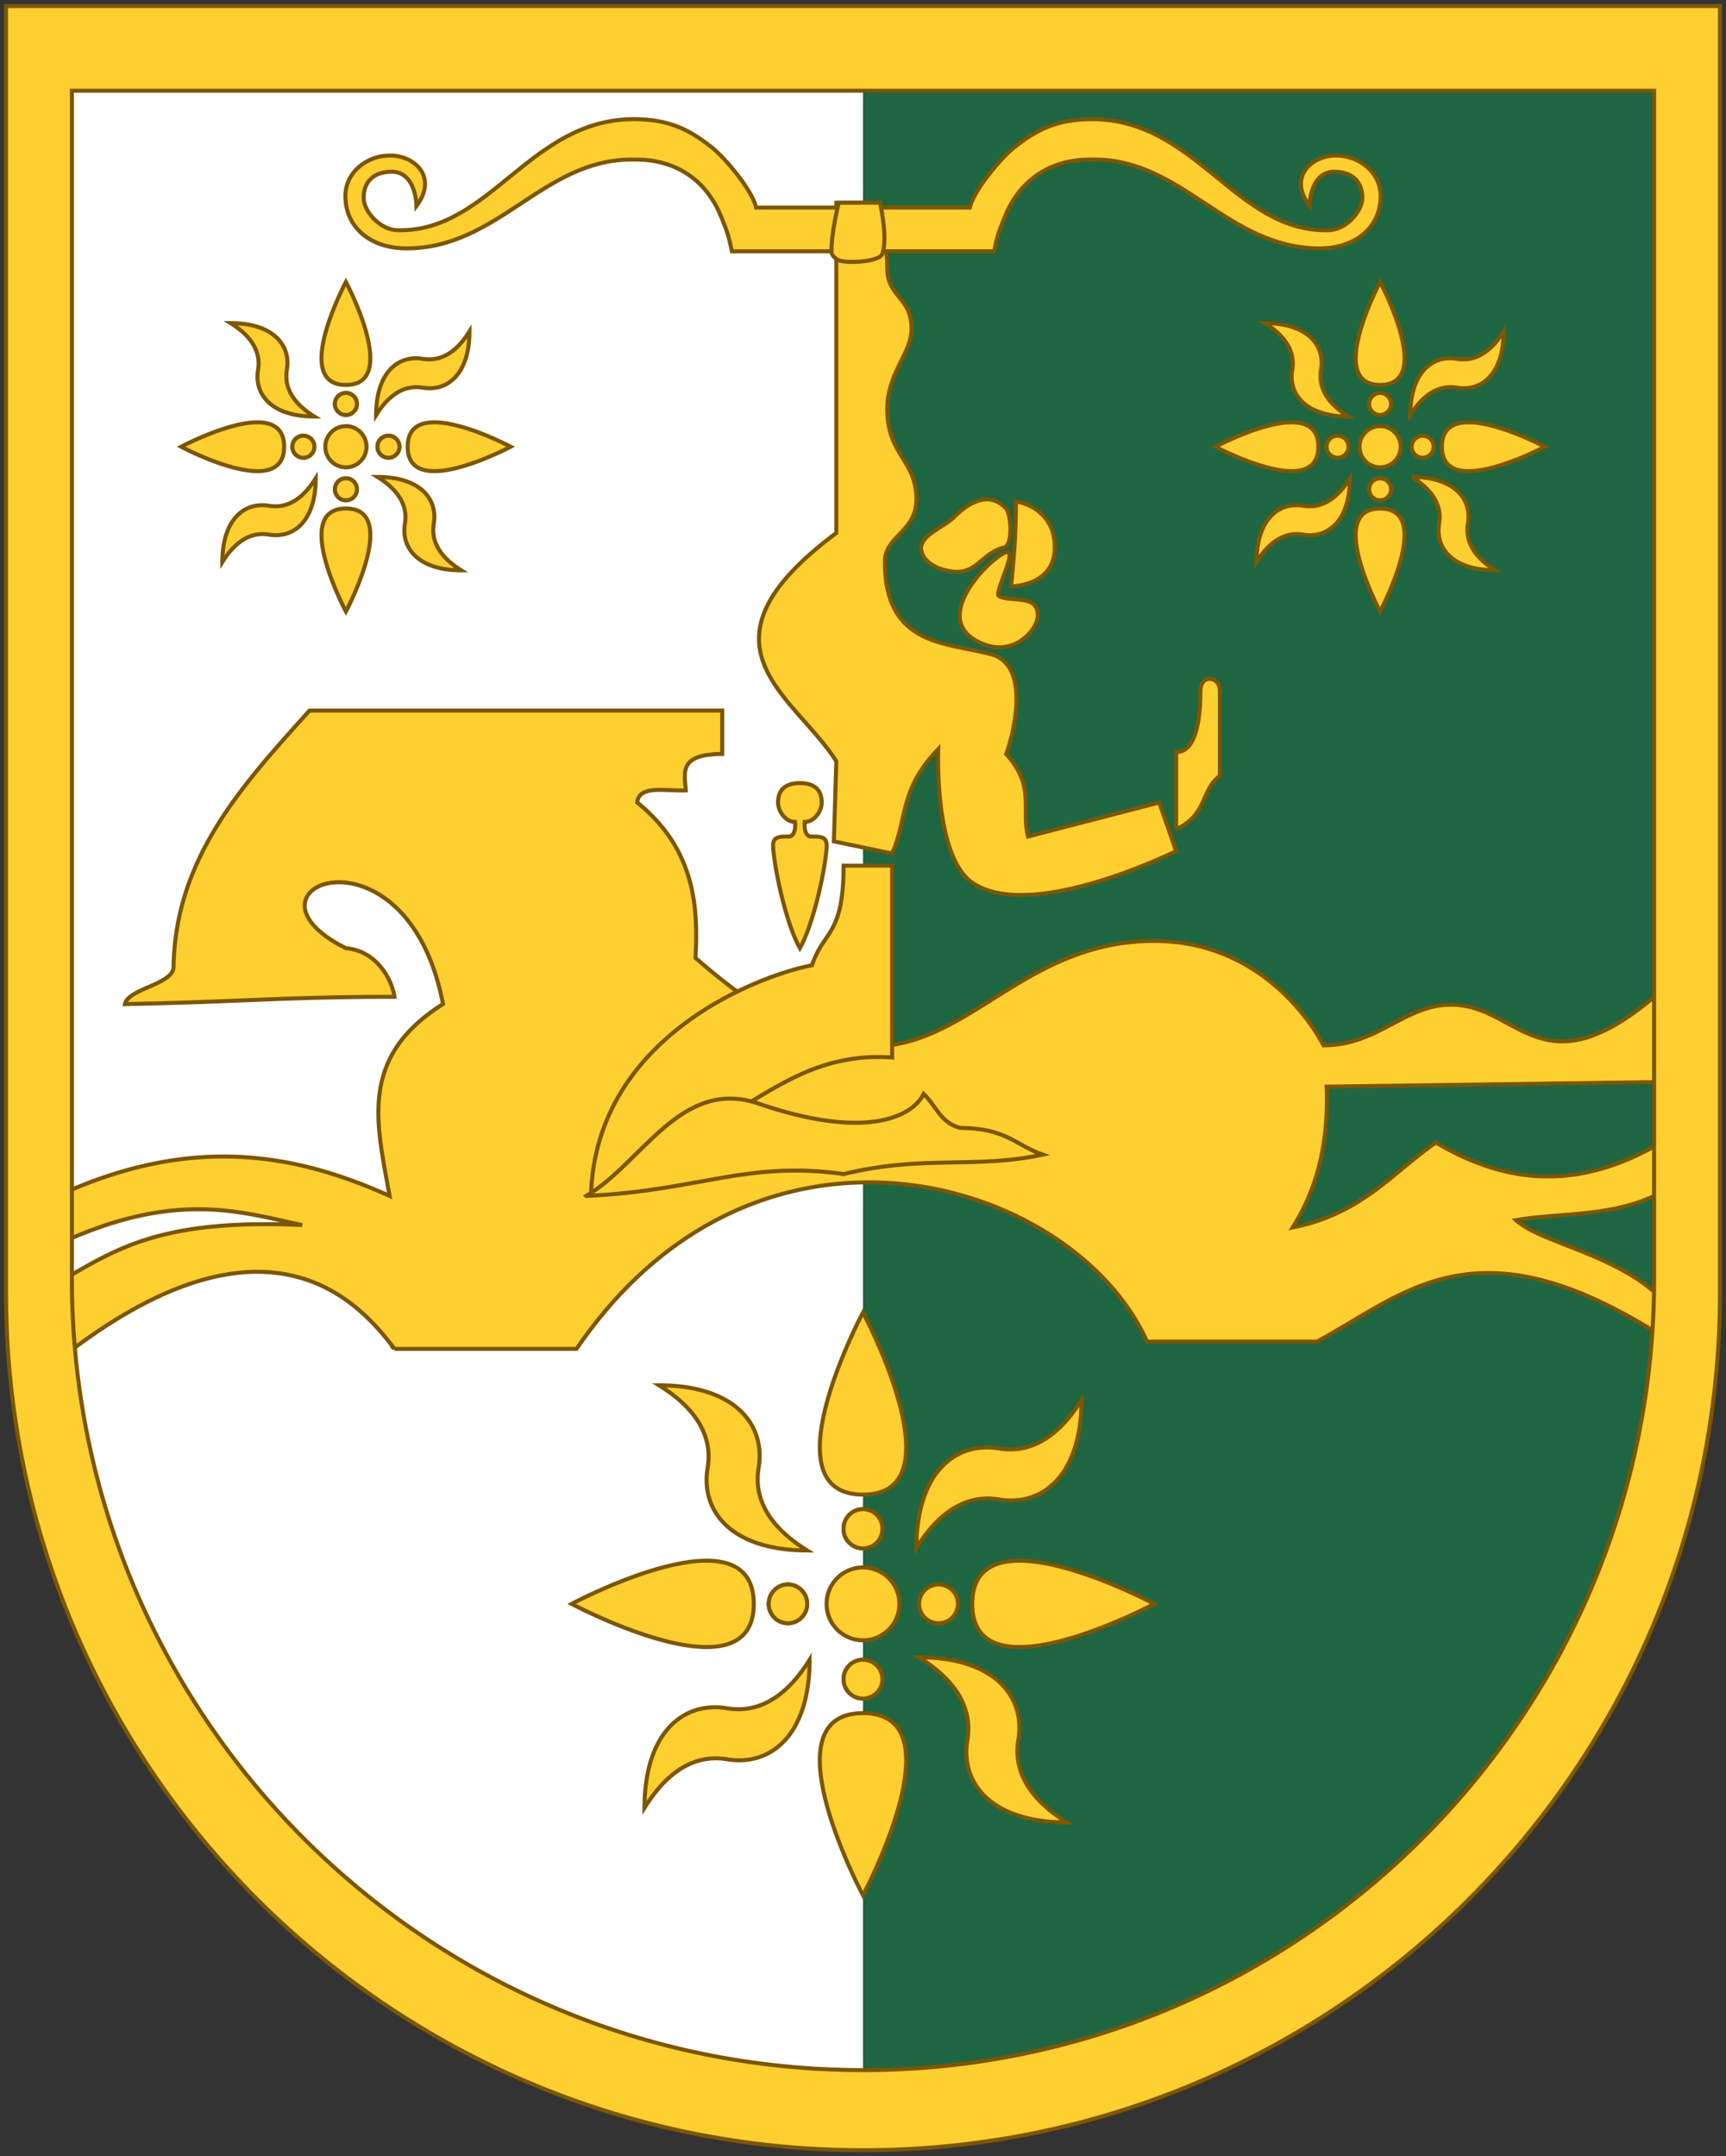 <svg xmlns:i="&amp;ns_ai;" xmlns="http://www.w3.org/2000/svg" width="429.538" height="536.475" viewBox="0 37.046 429.538 536.475" xml:space="preserve"><rect x="0" y="37.046" width="429.538" height="536.475" fill="#333333" stroke="none"/><switch transform="translate(0 -1065.482)"><g i:extraneous="self"><path fill="#fff" d="M411.945 1124.801v296.195c0 108.728-88.445 196.872-197.175 196.872-108.731 0-197.175-88.145-197.175-196.872v-296.195z"/><path fill="#1d6641" d="M214.769 1124.796v493.072c108.73 0 197.183-88.151 197.183-196.88v-296.192z"/><g fill="#fdcf30" stroke="#7c5600"><path d="M214.769 1574.067s24.167-45.313 0-45.313 0 45.313 0 45.313zM201.479 1515.462c-3.022 4.835-9.666 13.896-20.542 12.085-10.874-1.813-20.54 6.041-20.54 24.77 3.02-4.833 9.666-13.896 20.54-12.082 10.876 1.811 20.542-6.042 20.542-24.773zM219.602 1520.297a4.833 4.833 0 1 1-9.666 0 4.833 4.833 0 1 1 9.666 0z"/><path d="M219.602 1520.297a4.833 4.833 0 1 1-9.666 0 4.833 4.833 0 1 1 9.666 0z"/></g><path fill="#fdcf30" stroke="#7c5600" d="M142.27 1501.568s45.313 24.165 45.313 0c0-24.167-45.313 0-45.313 0zM200.873 1488.275c-4.833-3.02-13.896-9.666-12.082-20.542 1.811-10.874-6.042-20.54-24.77-20.54 4.833 3.02 13.896 9.666 12.082 20.54-1.813 10.876 6.042 20.542 24.77 20.542zM196.04 1506.401a4.835 4.835 0 0 1 0-9.668 4.833 4.833 0 0 1 4.833 4.835 4.833 4.833 0 0 1-4.833 4.833z"/><path fill="#fdcf30" stroke="#7c5600" d="M196.04 1506.401a4.835 4.835 0 0 1 0-9.668 4.833 4.833 0 0 1 4.833 4.835 4.833 4.833 0 0 1-4.833 4.833zM214.769 1429.067s-24.167 45.313 0 45.313 0-45.313 0-45.313zM228.062 1487.673c3.02-4.836 9.666-13.896 20.54-12.085 10.876 1.813 20.542-6.041 20.542-24.771-3.021 4.833-9.665 13.896-20.542 12.083-10.874-1.811-20.54 6.043-20.54 24.773zM209.936 1482.837a4.833 4.833 0 0 1 9.666 0 4.834 4.834 0 1 1-9.666 0z"/><path fill="#fdcf30" stroke="#7c5600" d="M209.936 1482.837a4.833 4.833 0 0 1 9.666 0 4.834 4.834 0 1 1-9.666 0zM287.268 1501.568s-45.31-24.167-45.31 0c0 24.165 45.31 0 45.31 0zM228.665 1514.859c4.833 3.021 13.896 9.666 12.085 20.542-1.814 10.874 6.041 20.54 24.77 20.54-4.833-3.02-13.896-9.666-12.085-20.54 1.814-10.876-6.041-20.542-24.77-20.542zM233.498 1496.733a4.834 4.834 0 1 1-.001 9.667 4.834 4.834 0 0 1 .001-9.667z"/><path fill="#fdcf30" stroke="#7c5600" d="M233.498 1496.733a4.834 4.834 0 1 1-.001 9.667 4.834 4.834 0 0 1 .001-9.667zM223.832 1501.568c0 5.005-4.058 9.061-9.063 9.061-5.005 0-9.063-4.056-9.063-9.061a9.062 9.062 0 0 1 9.063-9.063 9.062 9.062 0 0 1 9.063 9.063zM98.166 1438.13h45.313c45.313-66.458 123.852-42.29 141.978-1.811h42.291c23.023-12.411 40.786-32.097 90.625 1.811v-6.041c-9.063-16.676-33.793-19.332-41.083-25.979 12.028-2.204 28.816-.146 41.083-10.271v-12.085c-17.92 11.748-37.264 17.167-61.02 3.021-11.014 7.628-18.4 17.673-35.646 21.146 5.555-8.831 9.021-19.84 8.457-35.041l88.209-1.209v-27.186c-34.289 33.228-39.271 7.853-57.395 8.009-11.479.097-18.127 10.115-31.616 10.115 0 0-12.488-25.979-42.094-25.979-47.123 0-54.649 56.186-114.186 4.228.605-11.477.421-26.673-14.499-38.666.381-4.462 7.234-2.792 12.083-3.02-.222-4.219-2.011-9.018 9.063-9.063v-10.792H77.021c-16.54 18.405-33.459 36.6-33.833 63.96-.428 4.228-11.257 5.216-12.083 9.061 27.792-.503 39.875-1.812 67.062-1.812-.603-4.23-4.39-11.439-12.083-12.084-30.208-15.103 15.104-33.228 24.167 13.896-21.148 13.292-16.484 29.83-13.293 47.729-22.959-10.269-50.146-16.313-86.395 1.813v12.082c31.723-15.961 48.586-10.022 64.644-6.644-40.203-1.879-49.045 8.539-64.644 16.312v20.54c54.376-45.312 78.54-18.122 87.603-6.04z"/><path fill="#fdcf30" stroke="#7c5600" d="M1.5 1104.028v320.206c0 117.786 95.485 213.269 213.269 213.269 117.786 0 213.269-95.482 213.269-213.269v-320.206zm16.388 21.07H411.65v295.586c0 108.73-88.151 196.882-196.881 196.882-108.731 0-196.881-88.151-196.881-196.882z"/><path fill="#fdcf30" stroke="#7c5600" d="M86.084 1254.669s13.665-25.623 0-25.623c-13.667.001 0 25.623 0 25.623zM78.568 1221.531c-1.709 2.733-5.468 7.858-11.617 6.833-6.149-1.025-11.616 3.416-11.616 14.007 1.709-2.733 5.467-7.858 11.616-6.833 6.149 1.024 11.617-3.417 11.617-14.007zM88.817 1224.263a2.732 2.732 0 1 1-5.464.002 2.732 2.732 0 0 1 5.464-.002z"/><path fill="#fdcf30" stroke="#7c5600" d="M88.817 1224.263a2.732 2.732 0 1 1-5.464.002 2.732 2.732 0 0 1 5.464-.002zM45.086 1213.674s25.625 13.665 25.625 0c0-13.667-25.625 0-25.625 0zM78.227 1206.157c-2.735-1.708-7.86-5.467-6.833-11.616 1.024-6.149-3.418-11.616-14.008-11.616 2.732 1.708 7.857 5.466 6.833 11.616-1.024 6.15 3.415 11.616 14.008 11.616zM75.491 1216.406a2.735 2.735 0 0 1-2.733-2.732 2.734 2.734 0 0 1 5.468 0 2.734 2.734 0 0 1-2.735 2.732z"/><path fill="#fdcf30" stroke="#7c5600" d="M75.491 1216.406a2.735 2.735 0 0 1-2.733-2.732 2.734 2.734 0 0 1 5.468 0 2.734 2.734 0 0 1-2.735 2.732zM86.084 1172.677s-13.667 25.623 0 25.623c13.664 0 0-25.623 0-25.623zM93.6 1205.816c1.709-2.734 5.466-7.859 11.614-6.833 6.151 1.024 11.617-3.417 11.617-14.007-1.707 2.733-5.466 7.858-11.617 6.833-6.148-1.026-11.614 3.415-11.614 14.007zM83.351 1203.082a2.733 2.733 0 1 1 5.465.001 2.733 2.733 0 0 1-5.465-.001z"/><path fill="#fdcf30" stroke="#7c5600" d="M83.351 1203.082a2.733 2.733 0 1 1 5.465.001 2.733 2.733 0 0 1-5.465-.001zM127.079 1213.674s-25.622-13.667-25.622 0c0 13.665 25.622 0 25.622 0zM93.941 1221.189c2.733 1.708 7.857 5.466 6.833 11.615-1.026 6.149 3.416 11.616 14.005 11.616-2.733-1.708-7.857-5.466-6.831-11.616 1.025-6.149-3.416-11.615-14.007-11.615zM96.674 1210.939a2.733 2.733 0 1 1 0 5.466 2.733 2.733 0 0 1 0-5.466z"/><path fill="#fdcf30" stroke="#7c5600" d="M96.674 1210.939a2.733 2.733 0 1 1 0 5.466 2.733 2.733 0 0 1 0-5.466zM91.208 1213.674a5.124 5.124 0 1 1-10.248 0 5.124 5.124 0 0 1 10.248 0zM179.728 1380.735c11.945-6.233 23.108-16.439 42.291-15.104v-47.729h-12.083c0 17.521-4.915 15.951-7.854 24.77-15.104 3.022-53.65 18.729-54.979 56.792z"/><path fill="#fdcf30" stroke="#7c5600" d="M199.062 1297.36c-3.022 0-5.438 1.208-5.438 4.833 0 2.101 1.813 4.834 4.23 4.834.154 1.828-.167 3.128-1.208 3.626-3.021 0-4.509-.047-4.23 3.02.605 6.646 3.431 19.063 6.646 24.77 3.216-5.708 6.042-18.124 6.644-24.77.279-3.067-1.208-3.02-4.228-3.02-1.044-.498-1.363-1.798-1.208-3.626 2.417 0 4.228-2.733 4.228-4.834 0-3.625-2.416-4.833-5.436-4.833zM292.706 1308.839v-19.333s6.041 1.813 6.041-15.104c0-4.229 4.833-3.732 4.833 0v21.146c-4.833 3.625-3.019 9.667-10.874 13.291z"/><path fill="#fdcf30" stroke="#7c5600" d="m288.479 1302.193 4.228 12.084s-36.122 17.962-50.748 7.854c-9.619-6.646-8.46-33.229-8.46-33.229-9.706 10.052-7.65 17.319-11.479 25.978l-14.499-3.019.605-19.938c-10.396-16.441-37.537-28.874 0-56.792v-82.166H219c-1.41 9.063 1.811 6.266 1.811 16.313 0 7.25 6.044 7.047 6.044 15.104 0 6.042-6.044 10.937-6.044 19.938 0 11.479 7.252 12.688 7.252 22.354 0 8.32-7.854 9.063-7.854 15.708 0 21.146 15.707 19.938 26.583 22.958 9.202 2.557 6.041 18.125 3.625 24.771 7.394 8.308 3.625 13.694 5.439 20.542z"/><path fill="#fdcf30" stroke="#7c5600" d="M249.811 1238.757c2.441-.551 1.749-8.396.605-9.667-4.297-4.774-9.666-1.209-12.688 1.813-2.972 2.971-8.966 4.779-8.458 8.458.496 3.597 5.431 5.437 9.061 5.437 4.836 0 6.622-4.945 11.48-6.041zM251.624 1248.423c.54-6.04 1.184-11.316 1.208-21.146 0 0 9.665 1.208 9.665 11.479 0 9.667-10.873 9.667-10.873 9.667z"/><path fill="#fdcf30" stroke="#7c5600" d="M251.019 1239.965c-1.699-1.36-19.82 14.933-8.458 21.75 9.063 5.437 15.709-2.417 15.709-6.042 0-5.438-6.345-3.172-9.668-4.833-1.208-.604 3.752-9.808 2.417-10.875zM145.895 1400.067c27.792-1.209 39.874-8.849 64.041-5.437 19.937-4.832 32.625-1.208 49.542-4.832-6.666-2.303-9.045-6.603-20.542-6.647-4.833-1.208-6.081-5.637-9.063-8.457-3.019 6.041-15.062 11.359-41.082 2.416-19.334-6.646-29.045 14.888-42.896 22.957zM157.733 1132.178c-25.659 0-35.579 27.641-58.132 27.641h-.511c-4.464 0-8.59-4.675-8.59-8.043 0-4.307 2.748-6.533 7.08-6.533 4.619.091 5.986 5.167 6.061 8.535 5.421-7.265-.5-12.556-6.569-12.556-5.929 0-11.121 4.294-11.121 10.044 0 8.179 6.654 13.065 15.159 13.065 22.932 0 33.968-22.109 56.112-22.109h1.021c9.105 0 17.002 4.307 21.031 13.764 1.343 3.358 1.906 4.384 2.87 9.063h65.249c.966-4.679 1.527-5.705 2.87-9.063 4.028-9.457 11.928-13.764 21.032-13.764h1.02c22.145 0 33.18 22.109 56.111 22.109 8.508 0 15.162-4.886 15.162-13.065 0-5.75-5.194-10.044-11.121-10.044-6.071 0-11.992 5.291-6.569 12.556.075-3.367 1.442-8.443 6.059-8.535 4.332 0 7.08 2.226 7.08 6.533 0 3.368-4.126 8.043-8.59 8.043h-.51c-22.553 0-32.473-27.641-58.13-27.641-9.14 0-14.124 2.88-19.313 6.948-3.315 2.598-10.094 10.59-11.141 15.047h-53.166c-1.044-4.458-7.825-12.45-11.138-15.047-5.19-4.068-10.176-6.948-19.316-6.948z"/><path fill="#fdcf30" stroke="#7c5600" d="M208.728 1152.965s-1.811 7.25-1.811 12.083c0 1.139 1.298 2.193 2.417 2.417 3.019.604 9.666 0 10.269-1.813 1.393-4.173-.603-12.688-.603-12.688h-10.272zM343.46 1254.669s13.664-25.623 0-25.623c-13.668.001 0 25.623 0 25.623zM335.943 1221.531c-1.709 2.733-5.468 7.858-11.617 6.833-6.149-1.025-11.616 3.416-11.616 14.007 1.71-2.733 5.467-7.858 11.616-6.833 6.15 1.024 11.617-3.417 11.617-14.007zM346.192 1224.263a2.732 2.732 0 1 1-5.464.002 2.732 2.732 0 0 1 5.464-.002z"/><path fill="#fdcf30" stroke="#7c5600" d="M346.192 1224.263a2.732 2.732 0 1 1-5.464.002 2.732 2.732 0 0 1 5.464-.002zM302.461 1213.674s25.625 13.665 25.625 0c0-13.667-25.625 0-25.625 0zM335.602 1206.157c-2.735-1.708-7.86-5.467-6.833-11.616 1.024-6.149-3.418-11.616-14.008-11.616 2.732 1.708 7.857 5.466 6.833 11.616-1.024 6.15 3.415 11.616 14.008 11.616zM332.866 1216.406a2.735 2.735 0 0 1-2.733-2.732 2.734 2.734 0 0 1 5.468 0 2.734 2.734 0 0 1-2.735 2.732z"/><path fill="#fdcf30" stroke="#7c5600" d="M332.866 1216.406a2.735 2.735 0 0 1-2.733-2.732 2.734 2.734 0 0 1 5.468 0 2.734 2.734 0 0 1-2.735 2.732zM343.46 1172.677s-13.668 25.623 0 25.623c13.663 0 0-25.623 0-25.623zM350.975 1205.816c1.71-2.734 5.466-7.859 11.614-6.833 6.151 1.024 11.617-3.417 11.617-14.007-1.707 2.733-5.466 7.858-11.617 6.833-6.148-1.026-11.614 3.415-11.614 14.007zM340.726 1203.082a2.733 2.733 0 1 1 5.465.001 2.733 2.733 0 0 1-5.465-.001z"/><path fill="#fdcf30" stroke="#7c5600" d="M340.726 1203.082a2.733 2.733 0 1 1 5.465.001 2.733 2.733 0 0 1-5.465-.001zM384.454 1213.674s-25.622-13.667-25.622 0c0 13.665 25.622 0 25.622 0zM351.316 1221.189c2.733 1.708 7.857 5.466 6.833 11.615-1.026 6.149 3.416 11.616 14.005 11.616-2.733-1.708-7.857-5.466-6.83-11.616 1.024-6.149-3.417-11.615-14.008-11.615zM354.05 1210.939a2.733 2.733 0 1 1-.001 5.466 2.733 2.733 0 0 1 0-5.466z"/><path fill="#fdcf30" stroke="#7c5600" d="M354.05 1210.939a2.733 2.733 0 1 1-.001 5.466 2.733 2.733 0 0 1 0-5.466zM348.583 1213.674a5.124 5.124 0 1 1-10.248 0 5.124 5.124 0 0 1 10.248 0z"/></g></switch></svg>